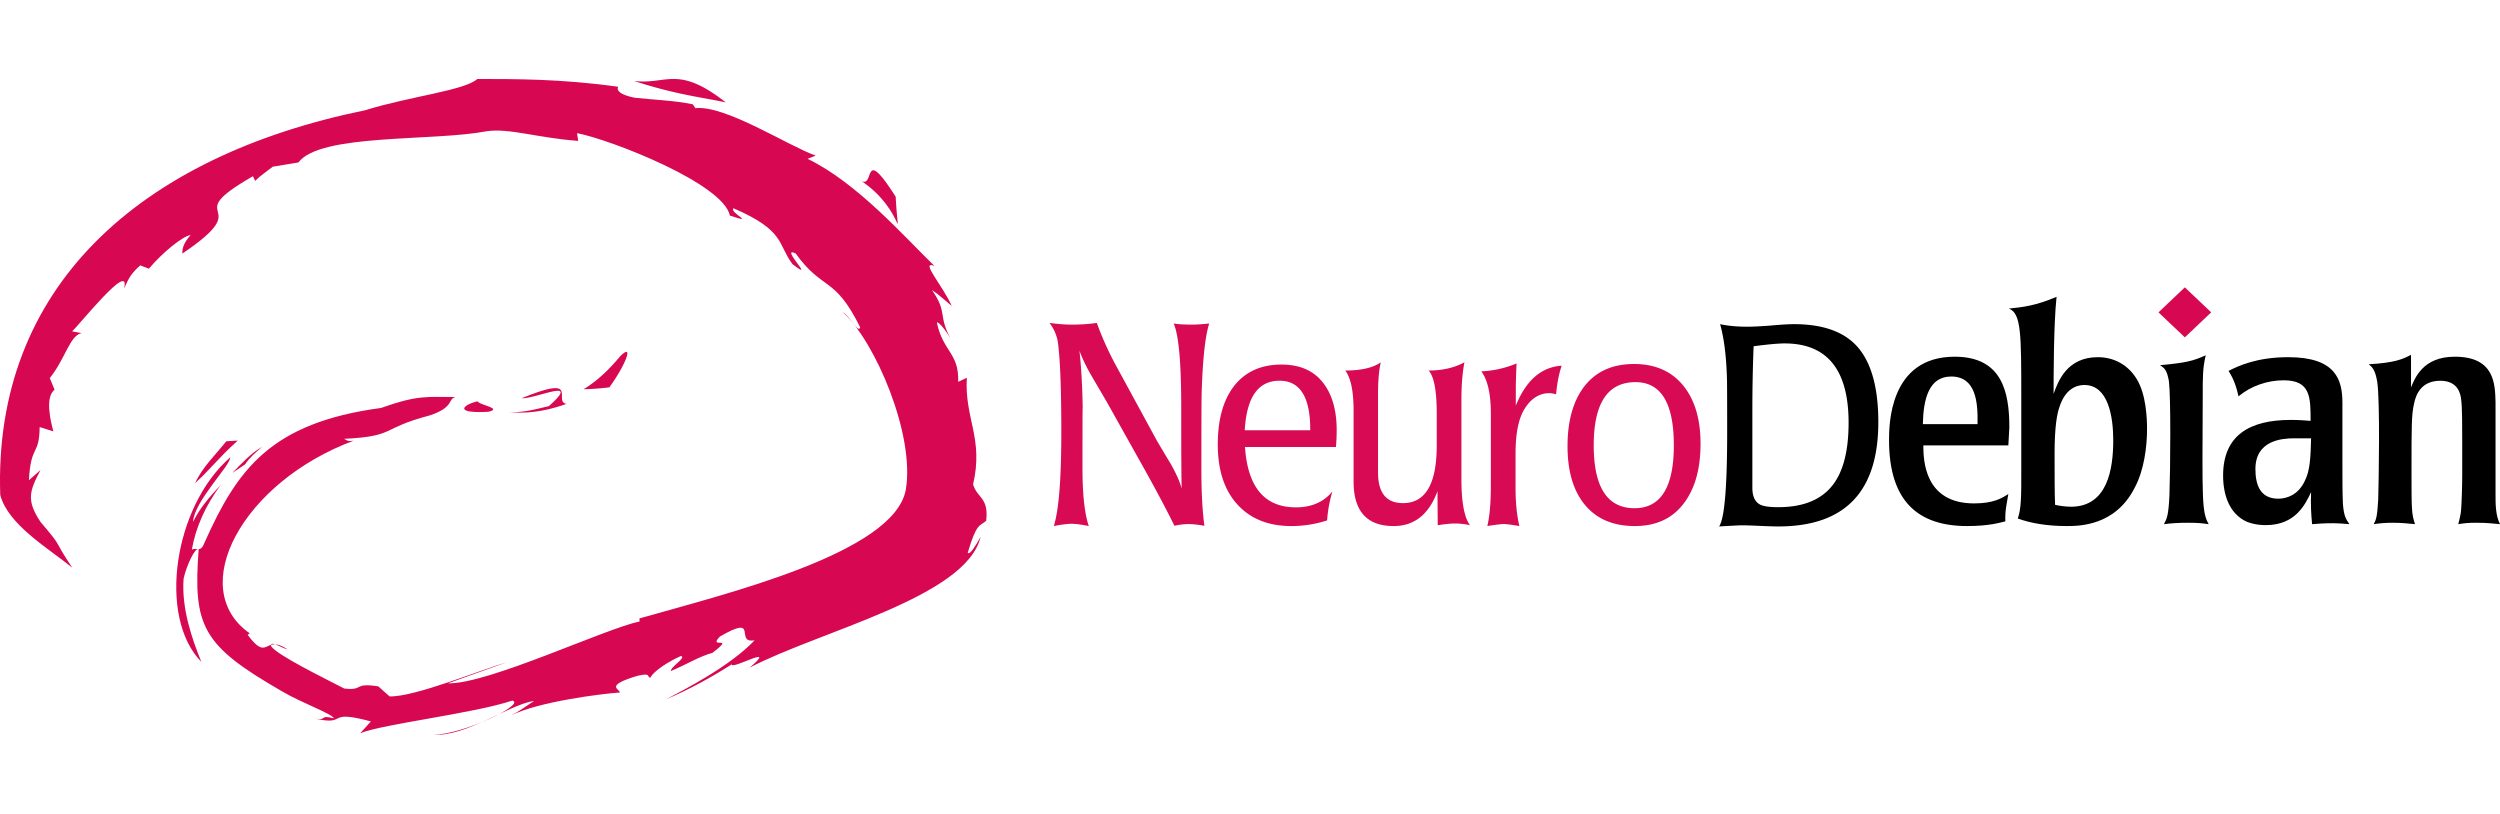 <svg xmlns="http://www.w3.org/2000/svg" viewBox="0 0 768 250">
  <defs/>
  <g fill="#d70751">
    <path d="M73.03 135.338l-3.514.222c-3.413 4.27-7.353 7.988-9.596 12.867 4.832-4.374 6.577-7.125 13.11-13.089M75.298 142.654c1.39-2.148 3.334-3.713 5.23-5.402-3.576 2.084-6.315 5.126-9.156 8.028l3.926-2.626"/>
    <path d="M155.797 203.408c-7.976 2.303-28.475 10.778-36.132 10.522l-3.453-3.082c-7.925-1.222-4.248 1.402-10.465.664-6.566-3.39-20.377-10.15-22.417-12.92-.736-2.217 3.628.704 4.987.885-7.292-4.911-5.749 4.239-12.243-4.458l.639-.462c-19.777-13.833-2.237-46.466 31.914-59.173-2.332.324-1.939-.282-3.026-.569 16.216-.797 11.022-3.152 26.39-7.193 7.522-2.487 5.526-4.945 7.864-5.655-8.745.014-11.344-.713-22.806 3.357-33.928 4.555-44.136 18.866-54.162 41.237-1.264 3.433-2.352 1.474-3.957 2.299 1.187-6.886 4.274-13.698 8.851-19.822-3.328 3.48-6.471 7.117-8.466 11.296.238-6.274 11.618-17.462 11.395-19.822-17.363 15.117-22.322 49.092-8.853 62.808-2.936-7.185-6.115-16.45-5.463-25.52.863-3.97 3.53-9.73 4.642-9.102-1.806 23.843 1.191 29.602 25.542 43.642 6.073 3.607 15.362 6.868 15.999 8.332-4.82-1.221-1.792.875-5.954.053 10.706 2.398 2.936-2.98 17.319.895l-3.257 3.609c7.15-2.859 35.17-6.11 46.688-10.012 4.344 1.091-15.228 10.514-24.323 10.499 10.304.611 23.142-9.225 31.04-10.406-2.27 1.468-4.6 3.246-7.109 4.487 8.236-4.201 27.88-6.704 33.421-7.053.156-1.087-5.018-1.974 5.358-5.12 4.606-1.094 2.788.465 4.055.562.246-.884 3.045-3.76 9.345-6.675 1.898.464-3.262 3.377-3.064 4.625 5.075-2.126 8.685-4.48 12.775-5.581 7.395-5.677-1.598-.938 2.255-4.992 12.402-7.195 4.294 2.258 10.696 1.133-7.648 8.063-21.488 15.07-27.164 18.12 7.164-3.046 13.848-6.72 20.146-10.737-.243 1.926 14.58-6.705 5.49 1.026 21.28-11.194 66.525-21.59 70.937-40.15-1.426 2.49-3.208 5.636-3.946 4.862 2.763-9.381 3.71-8.097 5.677-9.84.807-7.265-2.74-6.834-4.03-11.176 3.312-14.163-2.696-20.288-1.918-32.744l-2.661 1.234c.295-8.898-4.6-9.112-6.542-18.151.3-.655 2.798 2.345 4.256 4.97-4.042-7.504-.846-7.919-5.773-15.014 2.25 1.482 4.015 3.215 6.074 4.884-2.755-6.254-9.893-14.096-5.311-12.28-9.264-8.991-23.66-25.484-38.953-32.907l2.474-.983c-8.49-3.024-27.705-15.555-36.953-14.59l-.809-1.182c-5.865-1.201-12.081-1.37-17.905-2.026-7.716-1.564-4.229-4.095-5.091-3.373-17.62-2.457-31.639-2.345-43.19-2.382-3.842 3.543-20.79 5.337-34.411 9.6C42.48 48.104-2.088 88.516.075 152.068c2.432 9.198 14.867 16.385 22.116 22.33-6.357-9.525-2.464-5.523-9.768-14.084-4.317-6.567-3.462-9.364.033-15.923l-3.583 3.155c.624-11.275 3.176-7.272 3.314-16.353l4.2 1.33c-.888-3.378-2.599-10.427.375-12.806l-1.471-3.57c4.802-5.955 6.139-13.079 9.763-13.814l-2.898-.537c2.226-2.008 18.151-22.041 15.951-13.19 1.022-1.8 1.311-3.922 4.982-7.075l2.657 1.012c4.285-5.073 10.352-9.975 12.827-10.347-2.43 2.746-2.53 4.248-2.585 5.725 23.934-16.162-2.012-10.133 21.718-23.793l.671 1.44c1.633-1.65 3.584-2.902 5.424-4.362 2.62-.43 5.24-.862 7.861-1.294 6.743-8.965 41.202-6.407 57.858-9.591 6.868-1.026 15.69 2.066 28.1 2.962l-.353-2.378c10.532 2.045 44.945 15.53 46.954 25.32 8.476 2.834-.301-.916 1.093-2.247 15.978 6.898 13.485 10.977 18.152 17.186 7.786 5.992-4.275-5.758.955-3.308 8.384 11.658 11.95 6.731 19.828 22.713-.55 2.038-3.268-3.57-5.315-4.63 9.917 8.963 22.148 37.527 19.347 54.395-3.374 19.59-55.564 32.134-81.842 39.647l.034.937c-10.714 2.246-46.549 19.28-58.882 19.014"/>
    <path d="M190.576 109.379c4.41-4.293 1.418 3.055-3.387 9.614a81.913 81.913 0 01-7.93.591c4.397-2.668 8.017-6.247 11.317-10.205M174.016 124.071c-5.884 2.128-11.943 3.154-17.705 2.47 4.147.338 8.142-.801 12.3-1.777 10.154-9.04-3.829-2.239-8.35-2.423 18.401-7.55 9.447.956 13.755 1.73M150.03 126.496c-11.092.617-7.549-2.27-3.315-3.203.587 1.152 7.792 2.148 3.314 3.203M263.841 55.09c14.245 9.043 12.18 22.463 11.316 5.362-10.928-17.212-5.849-1.054-11.316-5.363M194.787 24.872c12.927 4.219 20.681 4.974 28.174 6.584-14.878-11.63-18.054-5.36-28.174-6.584"/>
  </g>
  <g fill="#d70a53" font-family="LaudatioC" font-size="8" font-weight="700">
    <path d="M371.463 99.376c-1.238 3.945-2.012 11.14-2.322 21.584-.05 2.495-.077 10.212-.077 23.15 0 7.137.31 12.94.929 17.407-2.064-.348-3.663-.522-4.798-.522-1.394 0-2.864.174-4.412.522-2.528-5.164-5.959-11.604-10.293-19.321l-10.525-18.8-4.488-7.658c-1.754-3.017-3.044-5.686-3.87-8.007.568 5.106.903 11.111 1.006 18.016-.05-2.205-.077 3.8-.077 18.015 0 8.066.645 14.013 1.935 17.842-2.27-.464-4.024-.696-5.263-.696-1.29 0-3.121.232-5.494.696 1.547-4.7 2.321-14.302 2.321-28.808 0-9.573-.18-17-.541-22.28-.207-2.901-.413-4.903-.62-6.005-.464-2.031-1.29-3.8-2.476-5.31 2.528.349 4.798.523 6.81.523 2.786 0 5.366-.174 7.74-.522a93.275 93.275 0 005.958 13.229l12.46 22.89a518.272 518.272 0 004.256 7.136c1.651 2.901 2.786 5.454 3.406 7.659-.104-1.625-.155-10.009-.155-25.153 0-13.577-.774-22.106-2.322-25.587 1.29.232 3.225.348 5.804.348 1.187 0 2.89-.116 5.108-.348M410.63 132.187a62.16 62.16 0 01-.232 5.135h-27.937c.825 12.359 6.036 18.538 15.633 18.538 4.798 0 8.538-1.625 11.221-4.874a40.011 40.011 0 00-1.625 8.878 35.237 35.237 0 01-10.99 1.74c-7.016 0-12.537-2.205-16.56-6.614-4.025-4.41-6.037-10.56-6.037-18.451 0-7.427 1.573-13.287 4.72-17.58 3.457-4.643 8.41-6.963 14.86-6.964 5.52 0 9.725 1.8 12.614 5.397 2.889 3.597 4.334 8.529 4.334 14.795m-8.126 0c.051-10.154-3.096-15.23-9.442-15.23-6.552 0-10.112 5.076-10.68 15.23h20.122M522.406 136.278c0 7.6-1.65 13.635-4.953 18.103-3.508 4.815-8.59 7.223-15.245 7.223-6.707 0-11.867-2.234-15.478-6.701-3.457-4.294-5.185-10.241-5.185-17.842 0-7.659 1.676-13.722 5.03-18.19 3.56-4.7 8.693-7.05 15.4-7.05 6.553 0 11.635 2.263 15.246 6.789 3.457 4.352 5.185 10.24 5.185 17.668m-8.203.522c0-12.939-3.921-19.408-11.763-19.408-8.565 0-12.847 6.469-12.847 19.408 0 12.88 4.18 19.321 12.537 19.321 8.049 0 12.073-6.44 12.073-19.321M479.741 112.344c-.877 2.669-1.444 5.599-1.702 8.79-.774-.232-1.47-.348-2.09-.348-3.044 0-5.572 1.595-7.584 4.787-1.857 2.959-2.786 7.542-2.786 13.75v10.706c0 4.293.387 8.152 1.16 11.575-2.32-.406-3.92-.61-4.797-.61-.826 0-2.503.204-5.03.61.722-3.075 1.083-7.224 1.083-12.445v-22.02c0-6.092-.98-10.444-2.941-13.055a31.547 31.547 0 0010.835-2.437c-.155 3.54-.233 5.948-.233 7.224v5.744c3.148-7.775 7.842-11.865 14.085-12.271M451.578 161.343a21.447 21.447 0 00-4.72-.522c-1.187 0-2.916.174-5.186.522l-.077-10.444c-2.631 7.137-7.12 10.705-13.466 10.705-8.203 0-12.305-4.555-12.305-13.664v-21.758c0-5.976-.851-10.096-2.554-12.359 4.902 0 8.539-.841 10.912-2.524-.567 2.38-.851 5.657-.851 9.835v24.021c0 6.266 2.554 9.4 7.662 9.4 6.913 0 10.37-5.89 10.37-17.668v-9.922c0-6.904-.826-11.285-2.477-13.142 4.23 0 7.894-.841 10.99-2.524-.62 3.192-.93 7.05-.93 11.576v24.282c0 7.078.878 11.807 2.632 14.186" style="line-height:700%;-inkscape-font-specification:'LaudatioC Bold';text-align:start"/>
  </g>
  <path d="M590.7 130.302c.152-7.68 1.832-14.637 8.704-14.637 7.636 0 8.247 7.972 8.094 14.637H590.7zm26.572 1.015c0-11.013-2.29-21.738-16.8-21.738-20.158 0-20.158 21.158-20.158 25.65 0 18.84 9.01 26.375 23.977 26.375 6.719 0 9.926-1.013 11.758-1.45-.152-3.332.459-5.507.917-8.403-1.985 1.304-4.582 2.896-10.537 2.896-15.271 0-15.578-13.331-15.578-17.823h26.115l.306-5.507zM649.189 135.23c0 8.694-1.68 20.434-12.981 20.434-1.68 0-3.665-.292-4.886-.58-.153-3.333-.153-9.13-.153-15.941 0-7.971.763-12.173 1.527-14.202 2.138-6.667 6.72-6.667 7.636-6.667 7.33 0 8.857 9.71 8.857 16.955zm-28.252 10.143c0 6.957 0 10.87-1.07 13.912 3.972 1.449 9.01 2.319 14.967 2.319 3.817 0 14.965 0 20.922-11.738 2.902-5.362 3.817-12.608 3.817-18.115 0-3.334-.305-10.725-3.206-15.361-2.749-4.492-7.178-6.666-11.912-6.666-9.468 0-12.217 7.39-13.591 11.302 0-4.782 0-21.446.916-29.85-6.414 2.752-10.384 3.187-14.66 3.622 3.817 1.449 3.817 7.68 3.817 27.679v22.896zM678.51 161.025c-1.986-.291-3.36-.434-6.262-.434-3.054 0-5.192.143-7.482.434.916-1.74 1.374-2.608 1.68-8.695.305-8.26.457-30.433-.154-35.215-.61-3.479-1.373-4.058-2.748-4.927 7.941-.725 10.232-1.304 14.05-3.043-.916 4.057-.916 6.232-.916 12.463-.154 32.171-.306 35.649 1.832 39.417zM709.968 134.65c-.151 5.797-.304 9.999-1.984 13.187-1.986 4.202-5.499 5.362-8.094 5.362-5.803 0-7.026-4.636-7.026-9.13 0-8.84 8.248-9.42 11.913-9.42h5.191zm-27.03 11.448c0 5.797 1.833 11.74 7.331 14.202 2.595 1.015 5.039 1.015 5.802 1.015 9.01 0 12.064-6.231 13.897-10.145-.152 4.058 0 6.522.305 9.855 1.834-.146 3.513-.291 6.568-.291 1.527 0 3.207.145 4.886.29-1.069-1.594-1.679-2.463-1.985-6.231-.153-3.478-.153-6.955-.153-12.028v-18.984c0-7.1-1.984-14.057-16.646-14.057-9.772 0-15.424 2.754-18.325 4.203 1.222 2.03 2.139 3.767 3.054 7.825 3.817-3.188 8.858-4.927 13.897-4.927 8.247 0 8.247 5.218 8.247 12.463-1.833-.146-3.514-.291-6.109-.291-12.522 0-20.77 4.64-20.77 17.101zM766.626 151.75c0 3.189 0 6.52 1.374 9.275-2.138-.146-3.36-.434-7.331-.434-2.443 0-3.664.143-5.496.434.305-1.16.456-1.74.763-3.333.306-2.029.457-9.274.457-11.74v-10.144c0-4.346 0-10.724-.305-12.896-.152-1.594-.764-5.943-6.413-5.943-5.652 0-7.484 3.914-8.094 7.103-.764 3.333-.764 6.81-.764 20.577 0 12.028 0 13.043 1.069 16.376-1.68-.145-3.817-.434-6.718-.434-2.445 0-3.973.143-5.956.434.764-1.45 1.068-2.32 1.373-7.536.154-5.07.61-30.287-.305-36.228-.61-3.624-1.528-4.493-2.596-5.362 7.94-.435 10.538-1.595 12.98-2.9v10c1.222-2.897 3.664-9.42 13.439-9.42 12.37 0 12.37 8.552 12.523 14.058v28.114z" class="st1"/>
  <path fill="#d70751" d="M679.274 95.957l-8.093 7.681-8.095-7.68 8.095-7.682 8.093 7.681z" class="st0"/>
  <path d="M577.02 129.695c0 21.353-10.241 32.029-30.724 32.029-1.29 0-3.198-.06-5.726-.175-2.477-.115-4.36-.174-5.65-.174-.464 0-2.734.116-6.81.349 1.65-2.38 2.476-12.04 2.476-28.982 0-10.502-.026-16.101-.077-16.798-.206-6.672-.903-12.126-2.09-16.362 2.374.522 5.16.783 8.359.783 1.6 0 3.973-.115 7.12-.348 3.199-.29 5.598-.435 7.197-.435 9.132 0 15.736 2.437 19.812 7.31 4.076 4.875 6.114 12.475 6.114 22.803m-9.132.174c0-16.246-6.553-24.369-19.657-24.369-1.961 0-5.134.29-9.52.87a492.14 492.14 0 00-.386 18.974V149.8c0 2.669.8 4.41 2.399 5.222 1.032.522 2.889.783 5.572.783 7.584 0 13.13-2.234 16.639-6.701 3.302-4.178 4.952-10.59 4.953-19.235" font-family="LaudatioC" font-size="5.939" font-weight="700" style="line-height:700%;-inkscape-font-specification:'LaudatioC Bold';text-align:start"/>
</svg>
